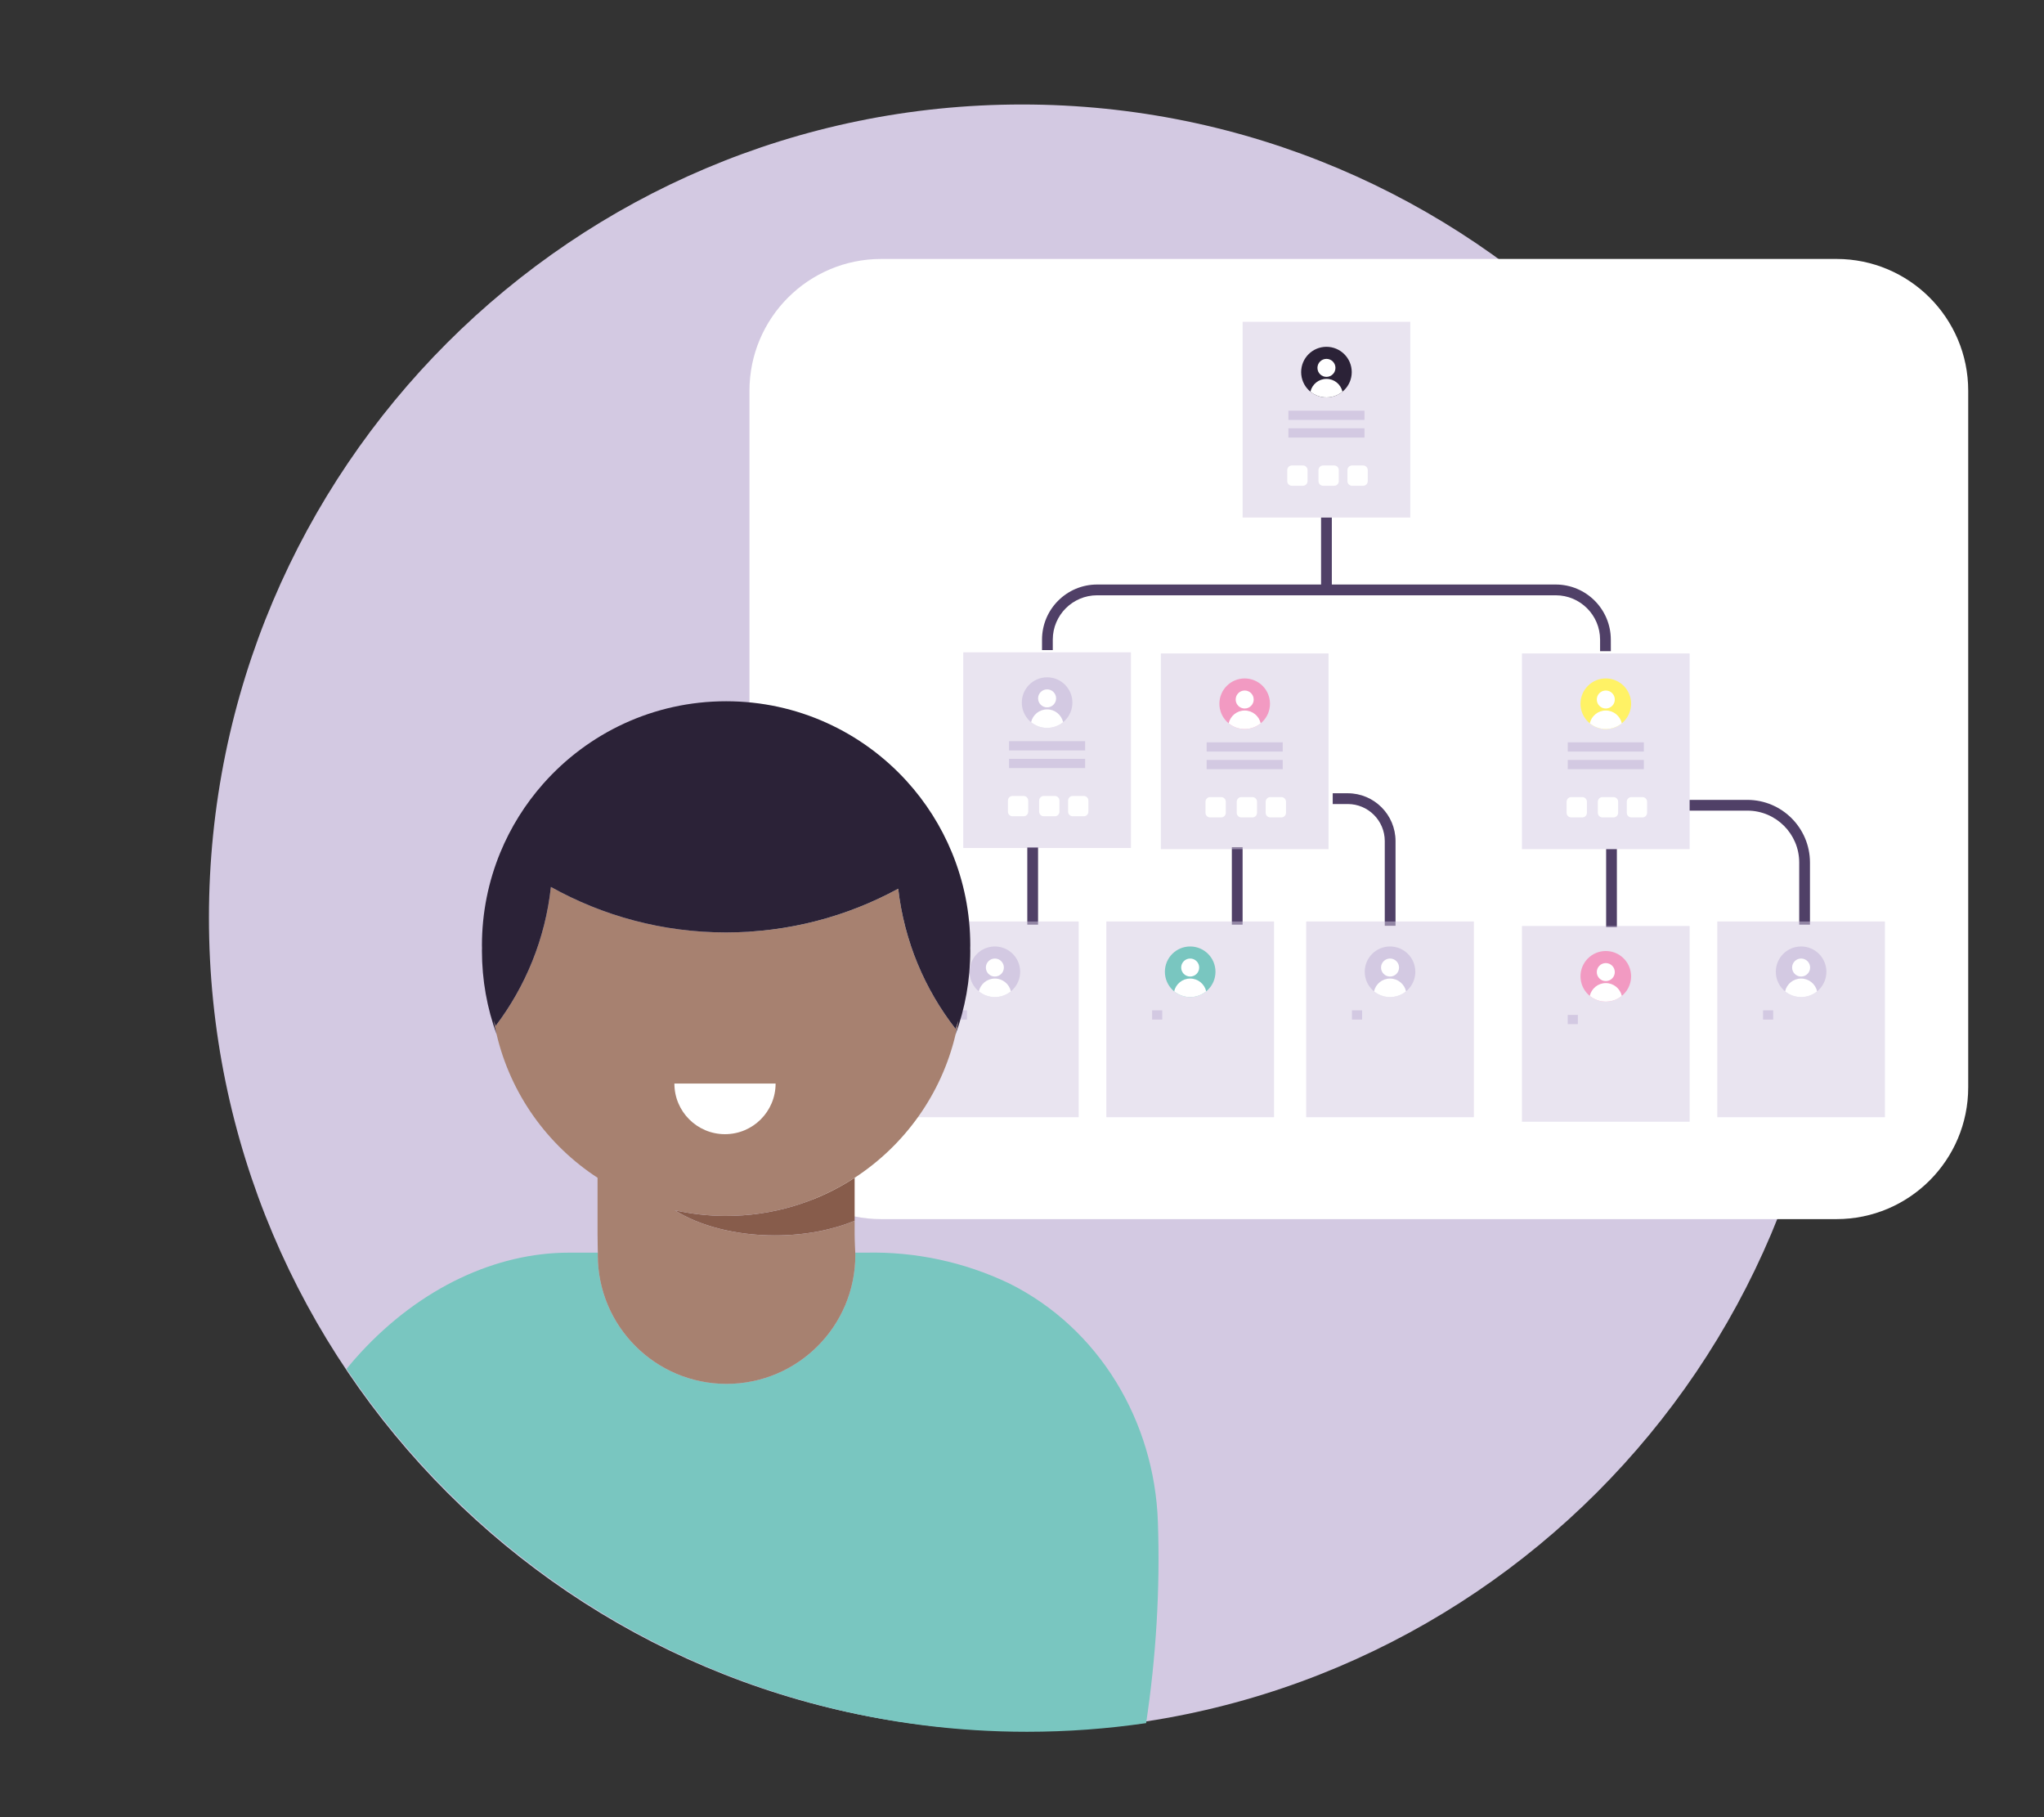 <?xml version="1.0" encoding="utf-8"?>
<svg xmlns="http://www.w3.org/2000/svg" xmlns:serif="http://www.serif.com/" xmlns:xlink="http://www.w3.org/1999/xlink" width="100%" height="100%" viewBox="0 0 450 400" version="1.1" style="fill-rule:evenodd;clip-rule:evenodd;stroke-linejoin:round;stroke-miterlimit:2;">
    <rect x="0" y="0" width="450" height="400" fill="#333333" stroke="none"/>
    <g>
        <g transform="matrix(1,0,0,1,225,202)">
            <g>
                <path d="M0,-179C98.79,-179 179,-98.79 179,0C179,98.79 98.79,179 0,179C-98.79,179 -179,98.79 -179,0C-179,-98.79 -98.79,-179 0,-179Z" style="fill:rgb(211,201,226);fill-rule:nonzero;"/>
                <path d="M0,-179C98.79,-179 179,-98.79 179,0C179,98.79 98.79,179 0,179C-98.79,179 -179,98.79 -179,0C-179,-98.79 -98.79,-179 0,-179Z" style="fill-opacity:0;fill-rule:nonzero;"/>
            </g>
        </g>
        <g transform="matrix(1,0,0,1,299.157,162.677)">
            <g>
                <path d="M134.157,-76.676L134.157,76.676C134.157,92.682 121.162,105.676 105.157,105.676L-105.157,105.676C-121.162,105.676 -134.157,92.682 -134.157,76.676L-134.157,-76.676C-134.157,-92.682 -121.162,-105.676 -105.157,-105.676L105.157,-105.676C121.162,-105.676 134.157,-92.682 134.157,-76.676Z" style="fill:white;fill-rule:nonzero;"/>
                <path d="M134.157,-76.676L134.157,76.676C134.157,92.682 121.162,105.676 105.157,105.676L-105.157,105.676C-121.162,105.676 -134.157,92.682 -134.157,76.676L-134.157,-76.676C-134.157,-92.682 -121.162,-105.676 -105.157,-105.676L105.157,-105.676C121.162,-105.676 134.157,-92.682 134.157,-76.676Z" style="fill-opacity:0;fill-rule:nonzero;"/>
            </g>
        </g>
        <g transform="matrix(1,0,0,1,225.917,113.667)">
            <g transform="matrix(1,0,0,1,150.122,76.415)">
                <path d="M-20.07,14.011L-22.438,14.011L-22.438,-14.011L8.658,-14.011C16.263,-13.999 22.426,-7.837 22.438,-0.231L22.438,13.453L20.07,13.453L20.07,-0.236C20.062,-6.535 14.957,-11.639 8.658,-11.646L-20.076,-11.646L-20.07,14.011Z" style="fill:rgb(80,64,103);fill-rule:nonzero;"/>
            </g>
            <g transform="matrix(1,0,0,1,74.404,75.53)">
                <path d="M6.913,14.583L4.545,14.583L4.545,-4.063C4.54,-8.563 0.894,-12.209 -3.606,-12.215L-6.915,-12.215L-6.915,-14.583L-3.606,-14.583C2.202,-14.578 6.909,-9.871 6.915,-4.063L6.913,14.583Z" style="fill:rgb(80,64,103);fill-rule:nonzero;"/>
            </g>
            <g transform="matrix(1,0,0,1,1.434,81.339)">
                <rect x="-1.184" y="-8.529" width="2.368" height="17.058" style="fill:rgb(80,64,103);fill-rule:nonzero;"/>
            </g>
            <g transform="matrix(1,0,0,1,46.466,81.339)">
                <rect x="-1.184" y="-8.529" width="2.368" height="17.058" style="fill:rgb(80,64,103);fill-rule:nonzero;"/>
            </g>
            <g transform="matrix(1,0,0,1,66.106,22.337)">
                <path d="M62.615,7.339L60.246,7.339L60.246,4.787C60.238,-0.597 55.875,-4.959 50.492,-4.968L-50.493,-4.968C-55.876,-4.959 -60.239,-0.597 -60.247,4.787L-60.247,7.1L-62.615,7.1L-62.615,4.783C-62.607,-1.908 -57.184,-7.331 -50.493,-7.339L50.486,-7.339C57.177,-7.331 62.6,-1.908 62.608,4.783L62.615,7.339Z" style="fill:rgb(80,64,103);fill-rule:nonzero;"/>
            </g>
            <g transform="matrix(1,0,0,1,66.108,8.217)">
                <rect x="-1.184" y="-7.967" width="2.368" height="15.934" style="fill:rgb(80,64,103);fill-rule:nonzero;"/>
            </g>
        </g>
        <g transform="matrix(1,0,0,1,104.5,132)">
            <g transform="matrix(1,0,0,1,273.57,70.838)">
                <g opacity="0.5">
                    <g transform="matrix(1,0,0,1,18.455,21.539)">
                        <rect x="-18.456" y="-21.539" width="36.914" height="43.078" style="fill:rgb(211,201,226);fill-rule:nonzero;"/>
                    </g>
                </g>
            </g>
            <g transform="matrix(0.133,0,0,1,284.761,91.416)">
                <g>
                    <rect x="-8.375" y="-1.016" width="16.75" height="2.032" style="fill:rgb(211,201,226);fill-rule:nonzero;"/>
                </g>
            </g>
            <g transform="matrix(1,0,0,1,286.207,76.089)">
                <g transform="matrix(1,0,0,1,5.819,5.819)">
                    <path d="M0,-5.569C3.075,-5.569 5.569,-3.076 5.569,0C5.569,3.075 3.075,5.569 0,5.569C-3.076,5.569 -5.569,3.075 -5.569,0C-5.569,-3.076 -3.076,-5.569 0,-5.569Z" style="fill:rgb(211,201,226);fill-rule:nonzero;"/>
                </g>
                <g transform="matrix(1,0,0,1,5.82,4.888)">
                    <path d="M0,-1.982C-1.095,-1.982 -1.982,-1.095 -1.982,0C-1.982,1.094 -1.095,1.982 0,1.982C1.094,1.982 1.982,1.094 1.982,0C1.982,-1.095 1.094,-1.982 0,-1.982Z" style="fill:white;fill-rule:nonzero;"/>
                </g>
                <g transform="matrix(1,0,0,1,5.819,9.349)">
                    <path d="M0,-2.039C-1.723,-2.039 -3.159,-0.833 -3.527,0.779C-2.566,1.566 -1.339,2.039 0,2.039C1.339,2.039 2.566,1.566 3.527,0.779C3.159,-0.833 1.723,-2.039 0,-2.039Z" style="fill:white;fill-rule:nonzero;"/>
                </g>
            </g>
        </g>
        <g transform="matrix(1,0,0,1,61.5,133)">
            <g transform="matrix(1,0,0,1,273.57,70.838)">
                <g opacity="0.5">
                    <g transform="matrix(1,0,0,1,18.455,21.539)">
                        <rect x="-18.456" y="-21.539" width="36.914" height="43.078" style="fill:rgb(211,201,226);fill-rule:nonzero;"/>
                    </g>
                </g>
            </g>
            <g transform="matrix(0.133,0,0,1,284.761,91.416)">
                <g>
                    <rect x="-8.375" y="-1.016" width="16.75" height="2.032" style="fill:rgb(211,201,226);fill-rule:nonzero;"/>
                </g>
            </g>
            <g transform="matrix(1,0,0,1,286.207,76.089)">
                <g transform="matrix(1,0,0,1,5.819,5.819)">
                    <path d="M0,-5.569C3.075,-5.569 5.569,-3.076 5.569,0C5.569,3.075 3.075,5.569 0,5.569C-3.076,5.569 -5.569,3.075 -5.569,0C-5.569,-3.076 -3.076,-5.569 0,-5.569Z" style="fill:rgb(242,154,194);fill-rule:nonzero;"/>
                </g>
                <g transform="matrix(1,0,0,1,5.82,4.888)">
                    <path d="M0,-1.982C-1.095,-1.982 -1.982,-1.095 -1.982,0C-1.982,1.094 -1.095,1.982 0,1.982C1.094,1.982 1.982,1.094 1.982,0C1.982,-1.095 1.094,-1.982 0,-1.982Z" style="fill:white;fill-rule:nonzero;"/>
                </g>
                <g transform="matrix(1,0,0,1,5.819,9.349)">
                    <path d="M0,-2.039C-1.723,-2.039 -3.159,-0.833 -3.527,0.779C-2.566,1.566 -1.339,2.039 0,2.039C1.339,2.039 2.566,1.566 3.527,0.779C3.159,-0.833 1.723,-2.039 0,-2.039Z" style="fill:white;fill-rule:nonzero;"/>
                </g>
            </g>
        </g>
        <g transform="matrix(1,0,0,1,14,132)">
            <g transform="matrix(1,0,0,1,273.57,70.838)">
                <g opacity="0.5">
                    <g transform="matrix(1,0,0,1,18.455,21.539)">
                        <rect x="-18.456" y="-21.539" width="36.914" height="43.078" style="fill:rgb(211,201,226);fill-rule:nonzero;"/>
                    </g>
                </g>
            </g>
            <g transform="matrix(0.133,0,0,1,284.761,91.416)">
                <g>
                    <rect x="-8.375" y="-1.016" width="16.75" height="2.032" style="fill:rgb(211,201,226);fill-rule:nonzero;"/>
                </g>
            </g>
            <g transform="matrix(1,0,0,1,286.207,76.089)">
                <g transform="matrix(1,0,0,1,5.819,5.819)">
                    <path d="M0,-5.569C3.075,-5.569 5.569,-3.076 5.569,0C5.569,3.075 3.075,5.569 0,5.569C-3.076,5.569 -5.569,3.075 -5.569,0C-5.569,-3.076 -3.076,-5.569 0,-5.569Z" style="fill:rgb(211,201,226);fill-rule:nonzero;"/>
                </g>
                <g transform="matrix(1,0,0,1,5.82,4.888)">
                    <path d="M0,-1.982C-1.095,-1.982 -1.982,-1.095 -1.982,0C-1.982,1.094 -1.095,1.982 0,1.982C1.094,1.982 1.982,1.094 1.982,0C1.982,-1.095 1.094,-1.982 0,-1.982Z" style="fill:white;fill-rule:nonzero;"/>
                </g>
                <g transform="matrix(1,0,0,1,5.819,9.349)">
                    <path d="M0,-2.039C-1.723,-2.039 -3.159,-0.833 -3.527,0.779C-2.566,1.566 -1.339,2.039 0,2.039C1.339,2.039 2.566,1.566 3.527,0.779C3.159,-0.833 1.723,-2.039 0,-2.039Z" style="fill:white;fill-rule:nonzero;"/>
                </g>
            </g>
        </g>
        <g transform="matrix(1,0,0,1,-30,132)">
            <g transform="matrix(1,0,0,1,273.57,70.838)">
                <g opacity="0.5">
                    <g transform="matrix(1,0,0,1,18.455,21.539)">
                        <rect x="-18.456" y="-21.539" width="36.914" height="43.078" style="fill:rgb(211,201,226);fill-rule:nonzero;"/>
                    </g>
                </g>
            </g>
            <g transform="matrix(0.133,0,0,1,284.761,91.416)">
                <g>
                    <rect x="-8.375" y="-1.016" width="16.75" height="2.032" style="fill:rgb(211,201,226);fill-rule:nonzero;"/>
                </g>
            </g>
            <g transform="matrix(1,0,0,1,286.207,76.089)">
                <g transform="matrix(1,0,0,1,5.819,5.819)">
                    <path d="M0,-5.569C3.075,-5.569 5.569,-3.076 5.569,0C5.569,3.075 3.075,5.569 0,5.569C-3.076,5.569 -5.569,3.075 -5.569,0C-5.569,-3.076 -3.076,-5.569 0,-5.569Z" style="fill:rgb(121,198,192);fill-rule:nonzero;"/>
                </g>
                <g transform="matrix(1,0,0,1,5.82,4.888)">
                    <path d="M0,-1.982C-1.095,-1.982 -1.982,-1.095 -1.982,0C-1.982,1.094 -1.095,1.982 0,1.982C1.094,1.982 1.982,1.094 1.982,0C1.982,-1.095 1.094,-1.982 0,-1.982Z" style="fill:white;fill-rule:nonzero;"/>
                </g>
                <g transform="matrix(1,0,0,1,5.819,9.349)">
                    <path d="M0,-2.039C-1.723,-2.039 -3.159,-0.833 -3.527,0.779C-2.566,1.566 -1.339,2.039 0,2.039C1.339,2.039 2.566,1.566 3.527,0.779C3.159,-0.833 1.723,-2.039 0,-2.039Z" style="fill:white;fill-rule:nonzero;"/>
                </g>
            </g>
        </g>
        <g transform="matrix(1,0,0,1,-73,132)">
            <g transform="matrix(1,0,0,1,273.57,70.838)">
                <g opacity="0.5">
                    <g transform="matrix(1,0,0,1,18.455,21.539)">
                        <rect x="-18.456" y="-21.539" width="36.914" height="43.078" style="fill:rgb(211,201,226);fill-rule:nonzero;"/>
                    </g>
                </g>
            </g>
            <g transform="matrix(0.133,0,0,1,284.761,91.416)">
                <g>
                    <rect x="-8.375" y="-1.016" width="16.75" height="2.032" style="fill:rgb(211,201,226);fill-rule:nonzero;"/>
                </g>
            </g>
            <g transform="matrix(1,0,0,1,286.207,76.089)">
                <g transform="matrix(1,0,0,1,5.819,5.819)">
                    <path d="M0,-5.569C3.075,-5.569 5.569,-3.076 5.569,0C5.569,3.075 3.075,5.569 0,5.569C-3.076,5.569 -5.569,3.075 -5.569,0C-5.569,-3.076 -3.076,-5.569 0,-5.569Z" style="fill:rgb(211,201,226);fill-rule:nonzero;"/>
                </g>
                <g transform="matrix(1,0,0,1,5.82,4.888)">
                    <path d="M0,-1.982C-1.095,-1.982 -1.982,-1.095 -1.982,0C-1.982,1.094 -1.095,1.982 0,1.982C1.094,1.982 1.982,1.094 1.982,0C1.982,-1.095 1.094,-1.982 0,-1.982Z" style="fill:white;fill-rule:nonzero;"/>
                </g>
                <g transform="matrix(1,0,0,1,5.819,9.349)">
                    <path d="M0,-2.039C-1.723,-2.039 -3.159,-0.833 -3.527,0.779C-2.566,1.566 -1.339,2.039 0,2.039C1.339,2.039 2.566,1.566 3.527,0.779C3.159,-0.833 1.723,-2.039 0,-2.039Z" style="fill:white;fill-rule:nonzero;"/>
                </g>
            </g>
        </g>
        <g transform="matrix(1,0,0,1,61.5,73)">
            <g transform="matrix(1,0,0,1,292.025,92.377)">
                <g>
                    <rect x="-18.456" y="-21.539" width="36.914" height="43.078" style="fill:rgb(233,228,241);fill-rule:nonzero;"/>
                </g>
            </g>
            <g transform="matrix(1,0,0,1,285.633,104.695)">
                <g>
                    <path d="M-1.216,-2.236L1.217,-2.236C1.78,-2.236 2.235,-1.779 2.235,-1.216L2.235,1.217C2.235,1.78 1.78,2.236 1.217,2.236L-1.216,2.236C-1.779,2.236 -2.235,1.78 -2.235,1.217L-2.235,-1.216C-2.235,-1.779 -1.779,-2.236 -1.216,-2.236Z" style="fill:white;fill-rule:nonzero;"/>
                </g>
            </g>
            <g transform="matrix(1,0,0,1,292.508,104.695)">
                <g>
                    <path d="M-1.216,-2.236L1.217,-2.236C1.78,-2.236 2.235,-1.779 2.235,-1.216L2.235,1.217C2.235,1.78 1.78,2.236 1.217,2.236L-1.216,2.236C-1.779,2.236 -2.235,1.78 -2.235,1.217L-2.235,-1.216C-2.235,-1.779 -1.779,-2.236 -1.216,-2.236Z" style="fill:white;fill-rule:nonzero;"/>
                </g>
            </g>
            <g transform="matrix(1,0,0,1,298.883,104.695)">
                <g>
                    <path d="M-1.216,-2.236L1.217,-2.236C1.78,-2.236 2.235,-1.779 2.235,-1.216L2.235,1.217C2.235,1.78 1.78,2.236 1.217,2.236L-1.216,2.236C-1.779,2.236 -2.235,1.78 -2.235,1.217L-2.235,-1.216C-2.235,-1.779 -1.779,-2.236 -1.216,-2.236Z" style="fill:white;fill-rule:nonzero;"/>
                </g>
            </g>
            <g transform="matrix(1,0,0,1,292.025,95.301)">
                <g>
                    <rect x="-8.375" y="-1.016" width="16.75" height="2.032" style="fill:rgb(211,201,226);fill-rule:nonzero;"/>
                </g>
            </g>
            <g transform="matrix(1,0,0,1,292.025,91.416)">
                <g>
                    <rect x="-8.375" y="-1.016" width="16.75" height="2.032" style="fill:rgb(211,201,226);fill-rule:nonzero;"/>
                </g>
            </g>
            <g transform="matrix(1,0,0,1,286.207,76.089)">
                <g transform="matrix(1,0,0,1,5.819,5.819)">
                    <path d="M0,-5.569C3.075,-5.569 5.569,-3.076 5.569,0C5.569,3.075 3.075,5.569 0,5.569C-3.076,5.569 -5.569,3.075 -5.569,0C-5.569,-3.076 -3.076,-5.569 0,-5.569Z" style="fill:rgb(255,242,101);fill-rule:nonzero;"/>
                </g>
                <g transform="matrix(1,0,0,1,5.82,4.888)">
                    <path d="M0,-1.982C-1.095,-1.982 -1.982,-1.095 -1.982,0C-1.982,1.094 -1.095,1.982 0,1.982C1.094,1.982 1.982,1.094 1.982,0C1.982,-1.095 1.094,-1.982 0,-1.982Z" style="fill:white;fill-rule:nonzero;"/>
                </g>
                <g transform="matrix(1,0,0,1,5.819,9.349)">
                    <path d="M0,-2.039C-1.723,-2.039 -3.159,-0.833 -3.527,0.779C-2.566,1.566 -1.339,2.039 0,2.039C1.339,2.039 2.566,1.566 3.527,0.779C3.159,-0.833 1.723,-2.039 0,-2.039Z" style="fill:white;fill-rule:nonzero;"/>
                </g>
            </g>
        </g>
        <g transform="matrix(1,0,0,1,-18,73)">
            <g transform="matrix(1,0,0,1,273.57,70.838)">
                <g opacity="0.5">
                    <g transform="matrix(1,0,0,1,18.455,21.539)">
                        <rect x="-18.456" y="-21.539" width="36.914" height="43.078" style="fill:rgb(211,201,226);fill-rule:nonzero;"/>
                    </g>
                </g>
            </g>
            <g transform="matrix(1,0,0,1,285.633,104.695)">
                <g>
                    <path d="M-1.216,-2.236L1.217,-2.236C1.78,-2.236 2.235,-1.779 2.235,-1.216L2.235,1.217C2.235,1.78 1.78,2.236 1.217,2.236L-1.216,2.236C-1.779,2.236 -2.235,1.78 -2.235,1.217L-2.235,-1.216C-2.235,-1.779 -1.779,-2.236 -1.216,-2.236Z" style="fill:white;fill-rule:nonzero;"/>
                </g>
            </g>
            <g transform="matrix(1,0,0,1,292.508,104.695)">
                <g>
                    <path d="M-1.216,-2.236L1.217,-2.236C1.78,-2.236 2.235,-1.779 2.235,-1.216L2.235,1.217C2.235,1.78 1.78,2.236 1.217,2.236L-1.216,2.236C-1.779,2.236 -2.235,1.78 -2.235,1.217L-2.235,-1.216C-2.235,-1.779 -1.779,-2.236 -1.216,-2.236Z" style="fill:white;fill-rule:nonzero;"/>
                </g>
            </g>
            <g transform="matrix(1,0,0,1,298.883,104.695)">
                <g>
                    <path d="M-1.216,-2.236L1.217,-2.236C1.78,-2.236 2.235,-1.779 2.235,-1.216L2.235,1.217C2.235,1.78 1.78,2.236 1.217,2.236L-1.216,2.236C-1.779,2.236 -2.235,1.78 -2.235,1.217L-2.235,-1.216C-2.235,-1.779 -1.779,-2.236 -1.216,-2.236Z" style="fill:white;fill-rule:nonzero;"/>
                </g>
            </g>
            <g transform="matrix(1,0,0,1,292.025,95.301)">
                <g>
                    <rect x="-8.375" y="-1.016" width="16.75" height="2.032" style="fill:rgb(211,201,226);fill-rule:nonzero;"/>
                </g>
            </g>
            <g transform="matrix(1,0,0,1,292.025,91.416)">
                <g>
                    <rect x="-8.375" y="-1.016" width="16.75" height="2.032" style="fill:rgb(211,201,226);fill-rule:nonzero;"/>
                </g>
            </g>
            <g transform="matrix(1,0,0,1,286.207,76.089)">
                <g transform="matrix(1,0,0,1,5.819,5.819)">
                    <path d="M0,-5.569C3.075,-5.569 5.569,-3.076 5.569,0C5.569,3.075 3.075,5.569 0,5.569C-3.076,5.569 -5.569,3.075 -5.569,0C-5.569,-3.076 -3.076,-5.569 0,-5.569Z" style="fill:rgb(242,154,194);fill-rule:nonzero;"/>
                </g>
                <g transform="matrix(1,0,0,1,5.82,4.888)">
                    <path d="M0,-1.982C-1.095,-1.982 -1.982,-1.095 -1.982,0C-1.982,1.094 -1.095,1.982 0,1.982C1.094,1.982 1.982,1.094 1.982,0C1.982,-1.095 1.094,-1.982 0,-1.982Z" style="fill:white;fill-rule:nonzero;"/>
                </g>
                <g transform="matrix(1,0,0,1,5.819,9.349)">
                    <path d="M0,-2.039C-1.723,-2.039 -3.159,-0.833 -3.527,0.779C-2.566,1.566 -1.339,2.039 0,2.039C1.339,2.039 2.566,1.566 3.527,0.779C3.159,-0.833 1.723,-2.039 0,-2.039Z" style="fill:white;fill-rule:nonzero;"/>
                </g>
            </g>
        </g>
        <g transform="matrix(1,0,0,1,-61.5,72.75)">
            <g transform="matrix(1,0,0,1,273.57,70.838)">
                <g opacity="0.5">
                    <g transform="matrix(1,0,0,1,18.455,21.539)">
                        <rect x="-18.456" y="-21.539" width="36.914" height="43.078" style="fill:rgb(211,201,226);fill-rule:nonzero;"/>
                    </g>
                </g>
            </g>
            <g transform="matrix(1,0,0,1,285.633,104.695)">
                <g>
                    <path d="M-1.216,-2.236L1.217,-2.236C1.78,-2.236 2.235,-1.779 2.235,-1.216L2.235,1.217C2.235,1.78 1.78,2.236 1.217,2.236L-1.216,2.236C-1.779,2.236 -2.235,1.78 -2.235,1.217L-2.235,-1.216C-2.235,-1.779 -1.779,-2.236 -1.216,-2.236Z" style="fill:white;fill-rule:nonzero;"/>
                </g>
            </g>
            <g transform="matrix(1,0,0,1,292.508,104.695)">
                <g>
                    <path d="M-1.216,-2.236L1.217,-2.236C1.78,-2.236 2.235,-1.779 2.235,-1.216L2.235,1.217C2.235,1.78 1.78,2.236 1.217,2.236L-1.216,2.236C-1.779,2.236 -2.235,1.78 -2.235,1.217L-2.235,-1.216C-2.235,-1.779 -1.779,-2.236 -1.216,-2.236Z" style="fill:white;fill-rule:nonzero;"/>
                </g>
            </g>
            <g transform="matrix(1,0,0,1,298.883,104.695)">
                <g>
                    <path d="M-1.216,-2.236L1.217,-2.236C1.78,-2.236 2.235,-1.779 2.235,-1.216L2.235,1.217C2.235,1.78 1.78,2.236 1.217,2.236L-1.216,2.236C-1.779,2.236 -2.235,1.78 -2.235,1.217L-2.235,-1.216C-2.235,-1.779 -1.779,-2.236 -1.216,-2.236Z" style="fill:white;fill-rule:nonzero;"/>
                </g>
            </g>
            <g transform="matrix(1,0,0,1,292.025,95.301)">
                <g>
                    <rect x="-8.375" y="-1.016" width="16.75" height="2.032" style="fill:rgb(211,201,226);fill-rule:nonzero;"/>
                </g>
            </g>
            <g transform="matrix(1,0,0,1,292.025,91.416)">
                <g>
                    <rect x="-8.375" y="-1.016" width="16.75" height="2.032" style="fill:rgb(211,201,226);fill-rule:nonzero;"/>
                </g>
            </g>
            <g transform="matrix(1,0,0,1,286.207,76.089)">
                <g transform="matrix(1,0,0,1,5.819,5.819)">
                    <path d="M0,-5.569C3.075,-5.569 5.569,-3.076 5.569,0C5.569,3.075 3.075,5.569 0,5.569C-3.076,5.569 -5.569,3.075 -5.569,0C-5.569,-3.076 -3.076,-5.569 0,-5.569Z" style="fill:rgb(211,201,226);fill-rule:nonzero;"/>
                </g>
                <g transform="matrix(1,0,0,1,5.82,4.888)">
                    <path d="M0,-1.982C-1.095,-1.982 -1.982,-1.095 -1.982,0C-1.982,1.094 -1.095,1.982 0,1.982C1.094,1.982 1.982,1.094 1.982,0C1.982,-1.095 1.094,-1.982 0,-1.982Z" style="fill:white;fill-rule:nonzero;"/>
                </g>
                <g transform="matrix(1,0,0,1,5.819,9.349)">
                    <path d="M0,-2.039C-1.723,-2.039 -3.159,-0.833 -3.527,0.779C-2.566,1.566 -1.339,2.039 0,2.039C1.339,2.039 2.566,1.566 3.527,0.779C3.159,-0.833 1.723,-2.039 0,-2.039Z" style="fill:white;fill-rule:nonzero;"/>
                </g>
            </g>
        </g>
        <g>
            <g transform="matrix(1,0,0,1,273.57,70.838)">
                <g opacity="0.5">
                    <g transform="matrix(1,0,0,1,18.455,21.539)">
                        <rect x="-18.456" y="-21.539" width="36.914" height="43.078" style="fill:rgb(211,201,226);fill-rule:nonzero;"/>
                    </g>
                </g>
            </g>
            <g transform="matrix(1,0,0,1,285.633,104.695)">
                <g>
                    <path d="M-1.216,-2.236L1.217,-2.236C1.78,-2.236 2.235,-1.779 2.235,-1.216L2.235,1.217C2.235,1.78 1.78,2.236 1.217,2.236L-1.216,2.236C-1.779,2.236 -2.235,1.78 -2.235,1.217L-2.235,-1.216C-2.235,-1.779 -1.779,-2.236 -1.216,-2.236Z" style="fill:white;fill-rule:nonzero;"/>
                </g>
            </g>
            <g transform="matrix(1,0,0,1,292.508,104.695)">
                <g>
                    <path d="M-1.216,-2.236L1.217,-2.236C1.78,-2.236 2.235,-1.779 2.235,-1.216L2.235,1.217C2.235,1.78 1.78,2.236 1.217,2.236L-1.216,2.236C-1.779,2.236 -2.235,1.78 -2.235,1.217L-2.235,-1.216C-2.235,-1.779 -1.779,-2.236 -1.216,-2.236Z" style="fill:white;fill-rule:nonzero;"/>
                </g>
            </g>
            <g transform="matrix(1,0,0,1,298.883,104.695)">
                <g>
                    <path d="M-1.216,-2.236L1.217,-2.236C1.78,-2.236 2.235,-1.779 2.235,-1.216L2.235,1.217C2.235,1.78 1.78,2.236 1.217,2.236L-1.216,2.236C-1.779,2.236 -2.235,1.78 -2.235,1.217L-2.235,-1.216C-2.235,-1.779 -1.779,-2.236 -1.216,-2.236Z" style="fill:white;fill-rule:nonzero;"/>
                </g>
            </g>
            <g transform="matrix(1,0,0,1,292.025,95.301)">
                <g>
                    <rect x="-8.375" y="-1.016" width="16.75" height="2.032" style="fill:rgb(211,201,226);fill-rule:nonzero;"/>
                </g>
            </g>
            <g transform="matrix(1,0,0,1,292.025,91.416)">
                <g>
                    <rect x="-8.375" y="-1.016" width="16.75" height="2.032" style="fill:rgb(211,201,226);fill-rule:nonzero;"/>
                </g>
            </g>
            <g transform="matrix(1,0,0,1,286.207,76.089)">
                <g transform="matrix(1,0,0,1,5.819,5.819)">
                    <path d="M0,-5.569C3.075,-5.569 5.569,-3.076 5.569,0C5.569,3.075 3.075,5.569 0,5.569C-3.076,5.569 -5.569,3.075 -5.569,0C-5.569,-3.076 -3.076,-5.569 0,-5.569Z" style="fill:rgb(43,34,55);fill-rule:nonzero;"/>
                </g>
                <g transform="matrix(1,0,0,1,5.82,4.888)">
                    <path d="M0,-1.982C-1.095,-1.982 -1.982,-1.095 -1.982,0C-1.982,1.094 -1.095,1.982 0,1.982C1.094,1.982 1.982,1.094 1.982,0C1.982,-1.095 1.094,-1.982 0,-1.982Z" style="fill:white;fill-rule:nonzero;"/>
                </g>
                <g transform="matrix(1,0,0,1,5.819,9.349)">
                    <path d="M0,-2.039C-1.723,-2.039 -3.159,-0.833 -3.527,0.779C-2.566,1.566 -1.339,2.039 0,2.039C1.339,2.039 2.566,1.566 3.527,0.779C3.159,-0.833 1.723,-2.039 0,-2.039Z" style="fill:white;fill-rule:nonzero;"/>
                </g>
            </g>
        </g>
        <g transform="matrix(0.99,0,0,0.99,76.041,154.113)">
            <g transform="matrix(1,0,0,1,84.416,90.883)">
                <path d="M-11.253,-5.628L11.253,-5.628C11.253,0.587 6.216,5.626 0.001,5.627C-6.214,5.628 -11.252,0.591 -11.253,-5.624L-11.253,-5.628Z" style="fill:white;fill-rule:nonzero;"/>
            </g>
            <g transform="matrix(1,0,0,1,90.728,175.992)">
                <path d="M89.955,6.714C89.18,-15.64 76.938,-36.291 56.924,-46.283C46.983,-51.042 36.061,-53.391 25.042,-53.139L22.658,-53.139C22.661,-52.959 22.671,-52.781 22.671,-52.601C22.671,-36.785 9.85,-23.964 -5.965,-23.964C-21.78,-23.964 -34.601,-36.785 -34.601,-52.601C-34.601,-52.781 -34.591,-52.959 -34.587,-53.139L-41.02,-53.139C-57.161,-53.139 -73.944,-45.425 -87.359,-30.896C-88.432,-29.734 -89.475,-28.532 -90.478,-27.294C-57.764,21.369 -2.201,53.39 60.844,53.39C69.844,53.39 78.687,52.726 87.337,51.466C89.524,36.944 90.478,21.872 89.955,6.714Z" style="fill:rgb(121,198,192);fill-rule:nonzero;"/>
            </g>
            <g transform="matrix(1,0,0,1,93.253,112.61)">
                <path d="M-8.878,2.072C-12.694,2.051 -16.41,1.613 -19.992,0.818C-14.575,4.242 -6.615,6.406 2.267,6.406C8.918,6.406 15.055,5.193 19.992,3.147L19.992,-6.406C11.69,-0.998 1.771,2.13 -8.878,2.072Z" style="fill:rgb(135,92,75);fill-rule:nonzero;"/>
            </g>
            <g transform="matrix(1,0,0,1,84.661,96.782)">
                <path d="M51.042,-23.677C44.175,-32.486 39.617,-43.176 38.274,-54.851C26.902,-48.655 13.863,-45.132 0.001,-45.132C-14.145,-45.132 -27.426,-48.812 -38.961,-55.247C-40.213,-43.709 -44.603,-33.115 -51.263,-24.334C-51.397,-24.717 -51.528,-25.101 -51.653,-25.488C-51.477,-24.474 -51.27,-23.471 -51.036,-22.477C-47.901,-9.172 -39.707,2.171 -28.587,9.417L-28.587,21.98C-28.587,23.397 -28.521,26.072 -28.521,26.072C-28.524,26.252 -28.535,26.43 -28.535,26.61C-28.535,42.426 -15.714,55.247 0.102,55.247C15.917,55.247 28.738,42.426 28.738,26.61C28.738,26.43 28.727,26.252 28.724,26.072C28.724,26.072 28.584,23.397 28.584,21.98L28.584,18.976C23.646,21.023 17.51,22.236 10.859,22.236C1.977,22.236 -5.984,20.07 -11.4,16.647C-7.818,17.441 -4.103,17.881 -0.286,17.901C10.363,17.959 20.282,14.831 28.584,9.422C39.698,2.182 47.894,-9.156 51.033,-22.464C51.267,-23.46 51.476,-24.466 51.653,-25.483C51.457,-24.877 51.259,-24.273 51.042,-23.677Z" style="fill:rgb(167,129,112);fill-rule:nonzero;"/>
            </g>
            <g transform="matrix(1,0,0,1,84.662,37.284)">
                <path d="M54.298,17.264C54.298,9.962 52.847,3.002 50.233,-3.357C47.804,-9.268 44.37,-14.66 40.131,-19.309C30.201,-30.199 15.899,-37.034 0,-37.034C-16.203,-37.034 -30.739,-29.928 -40.688,-18.672C-44.668,-14.169 -47.913,-9.003 -50.233,-3.357C-52.847,3.002 -54.298,9.962 -54.298,17.264C-54.298,17.463 -54.285,17.659 -54.283,17.857C-54.285,18.056 -54.298,18.251 -54.298,18.45C-54.298,24.973 -53.145,31.227 -51.036,37.021C-51.27,36.028 -51.477,35.025 -51.654,34.01C-51.529,34.398 -51.397,34.781 -51.263,35.164C-44.603,26.382 -40.214,15.79 -38.961,4.252C-27.426,10.686 -14.146,14.367 0,14.367C13.863,14.367 26.901,10.843 38.274,4.646C39.616,16.321 44.174,27.011 51.041,35.82C51.258,35.225 51.456,34.621 51.652,34.016C51.475,35.033 51.267,36.038 51.032,37.034C53.144,31.236 54.298,24.978 54.298,18.45C54.298,18.251 54.285,18.056 54.283,17.857C54.285,17.659 54.298,17.463 54.298,17.264Z" style="fill:rgb(43,34,55);fill-rule:nonzero;"/>
            </g>
            <g transform="matrix(1,0,0,1,84.416,90.883)">
                <path d="M-11.253,-5.628L11.253,-5.628C11.253,0.587 6.216,5.626 0.001,5.627C-6.214,5.628 -11.252,0.591 -11.253,-5.624L-11.253,-5.628Z" style="fill:white;fill-rule:nonzero;"/>
            </g>
        </g>
    </g>
</svg>